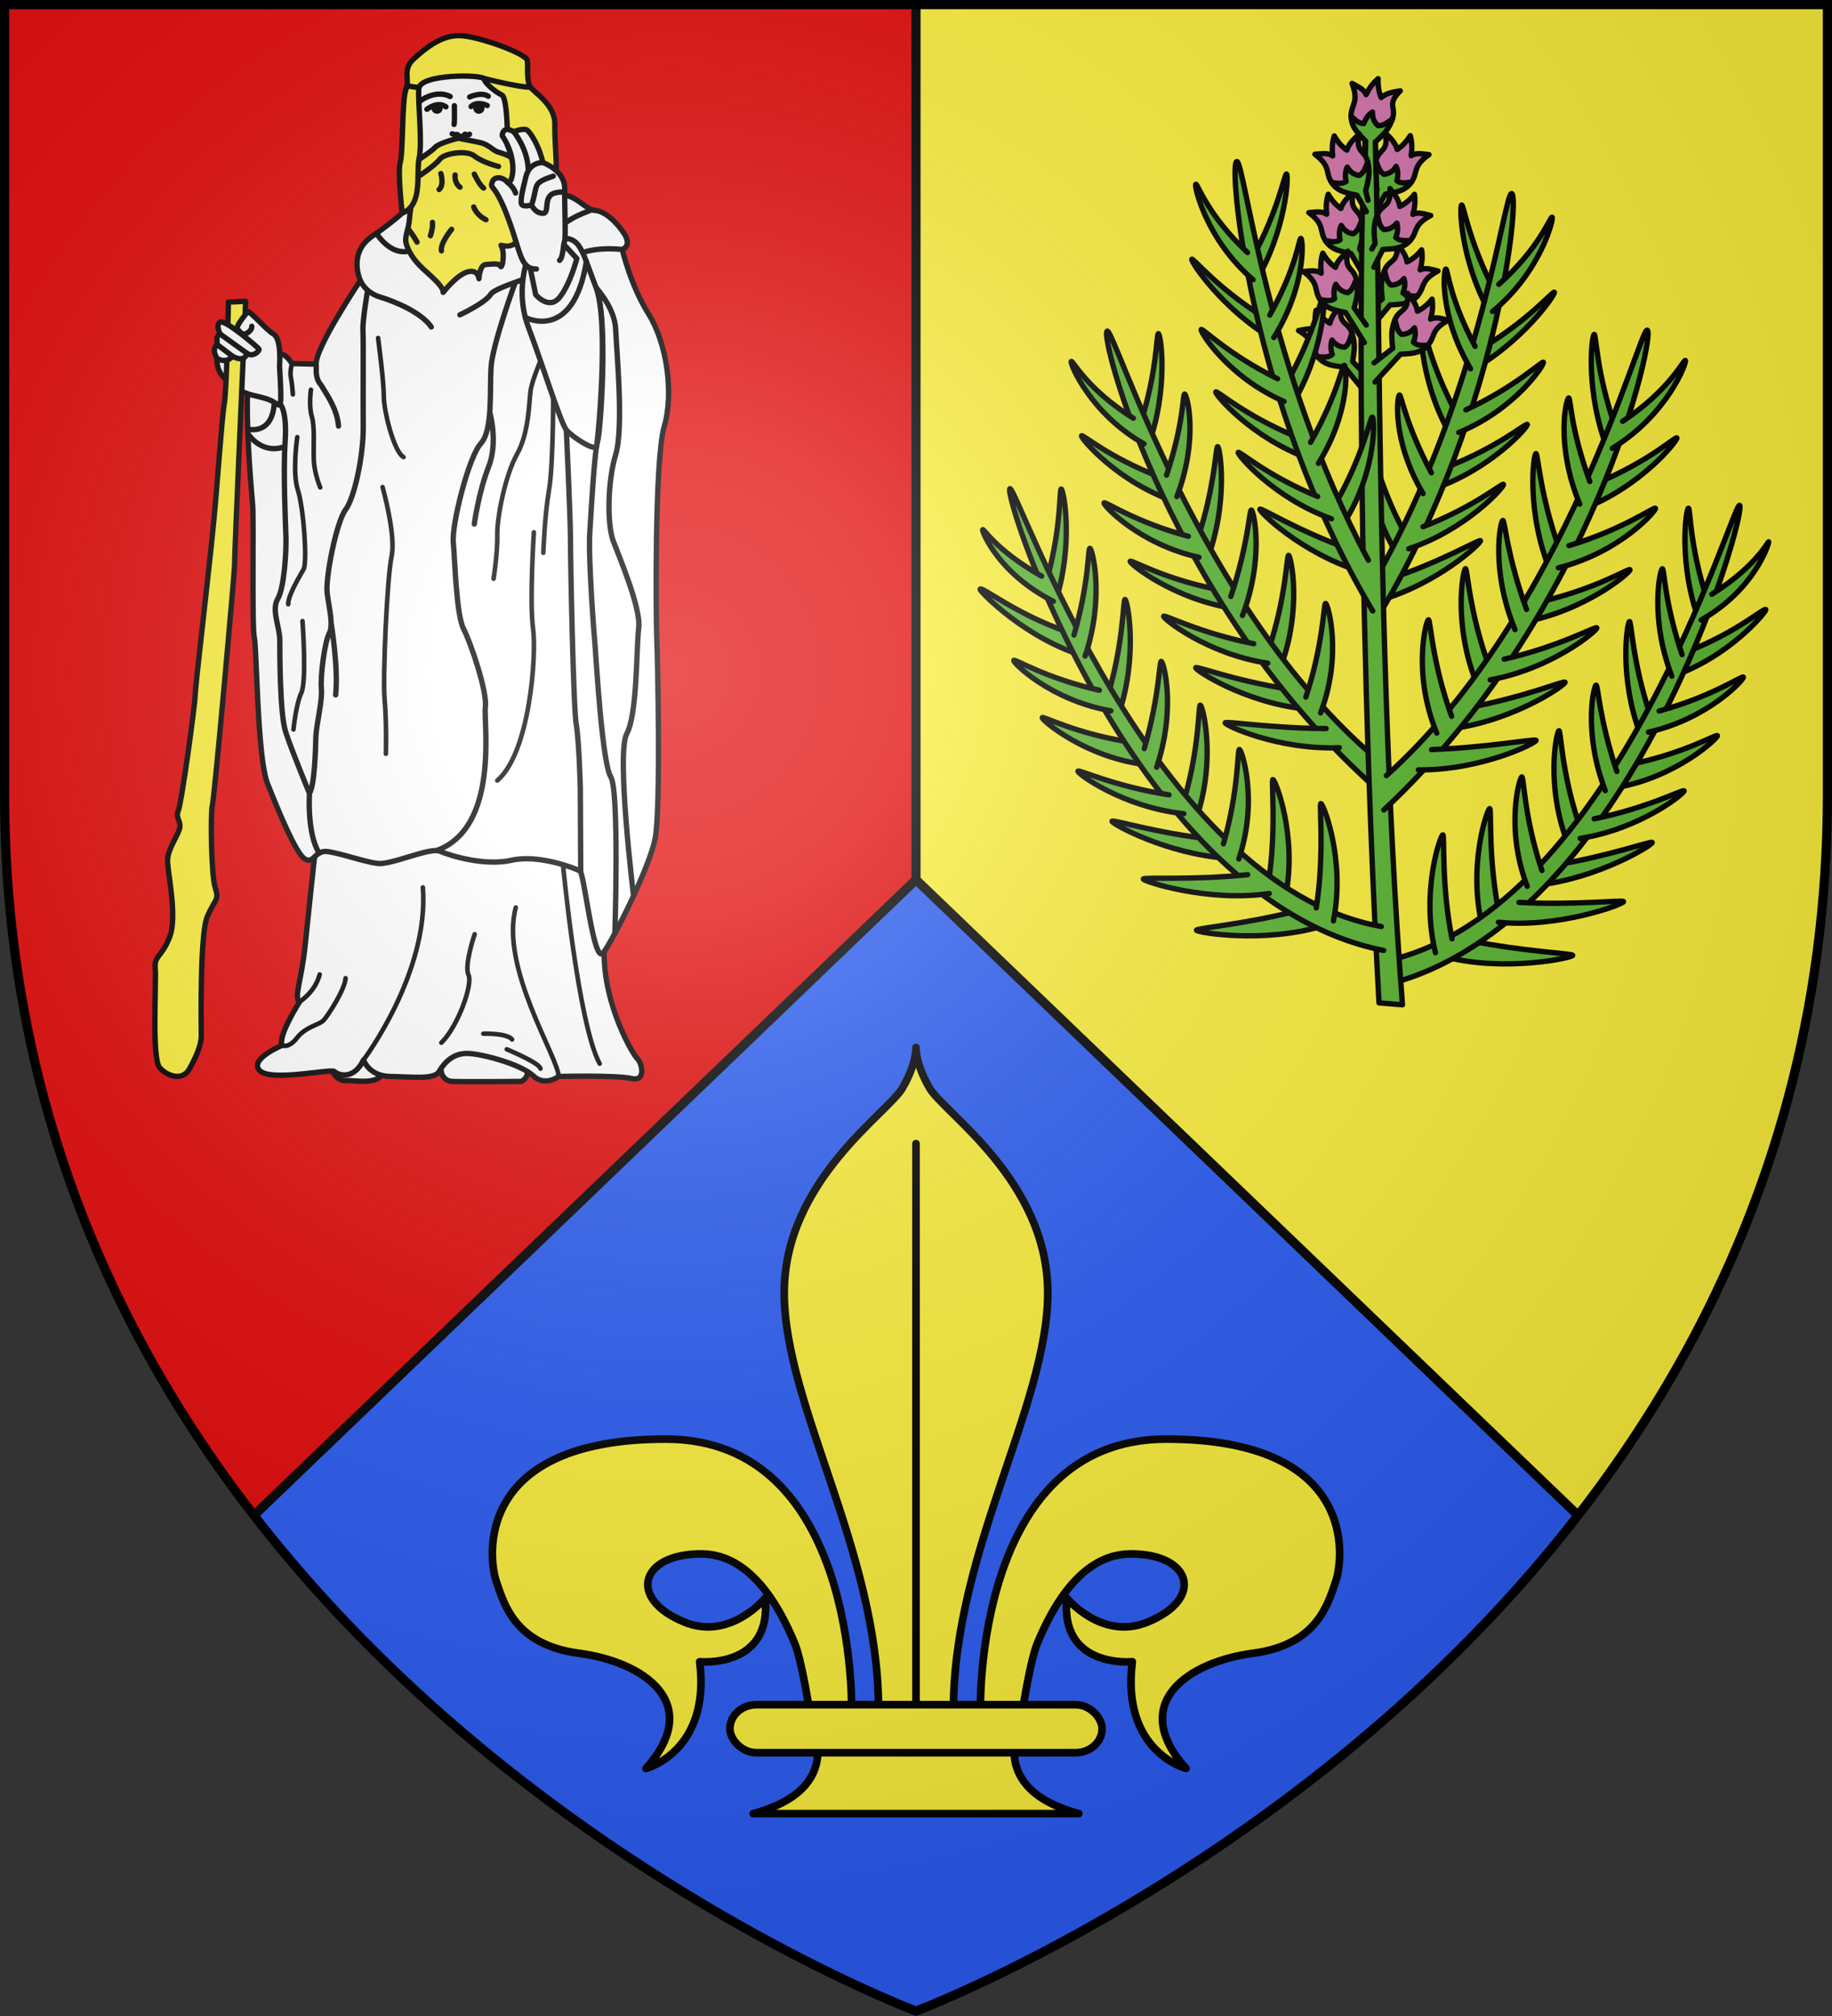 <svg xmlns="http://www.w3.org/2000/svg" width="600" height="660" viewBox="-300 -300 600 660"><rect x="-300" y="-300" width="600" height="660" fill="#333333" stroke="none"/><radialGradient id="a" cx="-80" cy="-80" r="405" gradientUnits="userSpaceOnUse"><stop offset="0" stop-color="#fff" stop-opacity=".31"/><stop offset=".19" stop-color="#fff" stop-opacity=".25"/><stop offset=".6" stop-color="#6b6b6b" stop-opacity=".125"/><stop offset="1" stop-opacity=".125"/></radialGradient><path fill="#fcef3c" d="M-298.5-298.5h597V-40C298.5 246.31 0 358.5 0 358.5S-298.5 246.31-298.5-40z"/><path fill="#e20909" d="M-298.5-298.5H0v657S-298.5 246.31-298.5-40z"/><path fill="#2b5df2" d="m0-12-216.875 208.156C-128.497 310.228 0 358.5 0 358.5s128.497-48.272 216.875-162.344z"/><g stroke="#000" stroke-linejoin="round"><g fill-rule="evenodd" stroke-linecap="round" stroke-width=".81"><path fill="#d576ad" d="m625.335-346.24-3.977-.06c-1.22-1.383-.356-2.357-3.101-3.868.911-.184 1.837-.572 2.705-.133-.256-.963-.376-1.962-.188-3.041.645.835 1.375 1.46 2.197 1.864.134-1.024.832-1.86 1.522-2.699-.215 3.018 1.124 2.173 1.865 4.039z" transform="matrix(2.161 .091 -.091 2.159 -1242.634 507.974)"/><path fill="#5ab532" d="m628.557-344.044-1.924-1.77c.236-1.842.286-2.843-.275-4.324-.199.894-.421 1.76-1.016 2.189-.827-.002-1.466-.36-1.956-1.006-.227.711-.156 1.444.126 2.191-.546.52-1.364.463-2.154.464 1.109 1.299 2.766 1.252 4.086 1.364l3.255 3.662" transform="matrix(2.161 .091 -.091 2.159 -1242.634 507.974)"/><path fill="#d576ad" d="m632.012-355.94 3.973-.179c1.18-1.419.288-2.366 2.989-3.958-.917-.157-1.854-.517-2.709-.053.229-.97.32-1.972.1-3.045-.62.854-1.332 1.501-2.141 1.928-.164-1.019-.886-1.834-1.6-2.652.302 3.01-1.06 2.206-1.747 4.093z" transform="matrix(2.161 .091 -.091 2.159 -1242.634 507.974)"/><path fill="#5ab532" d="m629.21-354.079 1.517-1.396c-.29-1.835-.368-2.833.15-4.33.224.887.471 1.746 1.078 2.157.827-.027 1.456-.405 1.927-1.064.247.704.197 1.438-.063 2.194.56.503 1.376.422 2.166.399-1.07 1.332-2.728 1.335-4.044 1.486l-2.389 3.139" transform="matrix(2.161 .091 -.091 2.159 -1242.634 507.974)"/><path fill="#d576ad" d="m625.727-363.462-3.952-.464c-1.077-1.5-.122-2.381-2.706-4.163.926-.09 1.885-.383 2.706.142-.161-.984-.182-1.99.11-3.045.56.896 1.226 1.593 2.003 2.077.234-1.005 1.012-1.766 1.78-2.53-.51 2.98.905 2.276 1.459 4.208z" transform="matrix(2.161 .091 -.091 2.159 -1242.634 507.974)"/><path fill="#5ab532" d="m628.233-361.075-1.257-1.831c.416-1.81.564-2.8.15-4.331-.284.87-.59 1.708-1.225 2.074-.822-.085-1.423-.507-1.848-1.199-.295.685-.296 1.42-.09 2.193-.593.462-1.401.322-2.188.243.976 1.405 2.63 1.527 3.932 1.772l2.272 3.588" transform="matrix(2.161 .091 -.091 2.159 -1242.634 507.974)"/><path fill="#d576ad" d="m630.451-372.671 3.924-.665c1.002-1.553.005-2.385 2.497-4.296-.929-.043-1.901-.286-2.695.28.112-.992.083-1.998-.26-3.036-.516.924-1.146 1.654-1.899 2.177-.283-.992-1.097-1.712-1.902-2.437.656 2.952-.792 2.32-1.25 4.277z" transform="matrix(2.161 .091 -.091 2.159 -1242.634 507.974)"/><g fill="#5ab532"><path d="m628.623-371.093.608-.96c-.505-1.786-.701-2.768-.364-4.318.327.854.675 1.676 1.326 2.01.817-.128 1.397-.58 1.786-1.292.329.669.366 1.404.198 2.186.616.43 1.416.25 2.198.13-.906 1.454-2.55 1.66-3.84 1.971l-2.148 3.96M644.554-256.278c9.104 1.919 19.202-.71 19.166-1.065-.032-.31-7.547-.242-15.746-1.587M649.86-261.152c-2.647-9.06.013-17.888.364-17.882.306.006.048 7.495 2.056 15.687M658.022-267.761c9.189-1.44 17.165-6.857 17.01-7.176-.137-.279-6.577 2.402-14.72 4.058M662.224-274.335c-3.762-8.644-2.366-16.892-2.017-16.93.304-.034.615 6.172 3.634 14.037M669.023-282.978c9.118-1.85 15.353-8.234 15.183-8.546-.148-.272-4.783 2.847-12.846 4.866M672.61-291.061c-3.761-8.644-2.775-17.139-2.426-17.177.304-.034.685 6.08 3.704 13.945M676.872-300.151c8.682-3.384 13.862-10.367 13.862-10.723 0-.63-3.902 3.41-11.517 6.78M680.78-308.627c-3.67-8.685-2.757-17.11-2.407-17.145.304-.03.405 5.619 3.34 13.516" transform="matrix(2.161 .091 -.091 2.159 -1242.634 507.974)"/><path d="M635.74-251.727c36.979-10.83 51.615-74.285 50.36-74.8-1.096-.45-16.203 61.851-50.311 71.153" transform="matrix(2.161 .091 -.091 2.159 -1242.634 507.974)"/><path d="M681.018-308.926c7.913-4.963 9.716-11.872 9.716-12.23 0-.433-1.41 3.525-8.277 8.272M673.762-291.618c8.986-2.427 14.186-8.635 13.997-8.936-.165-.262-4.598 3.145-12.521 5.674M664.102-275.094c9.124-1.822 15.588-7.555 15.42-7.867-.148-.273-5.361 2.82-13.43 4.815M676.934-300.232c-3.762-8.644-2.466-16.166-2.117-16.204.304-.034.51 5.017 3.529 12.881M667.596-282.49c-3.762-8.643-2.413-15.867-2.064-15.906.304-.033.67 5.067 3.69 12.932M656.397-267.51c-3.762-8.645-1.858-16.49-1.51-16.53.305-.032.615 6.173 3.635 14.038M652.262-261.887c9.282.541 18.892-3.564 18.805-3.91-.076-.301-7.5.886-15.805.777M642.937-256.875c-2.647-9.061.013-17.889.364-17.882.306.006.048 7.495 2.056 15.686M621.666-292.928c-9.278-.604-16.947-5.22-16.82-5.551.112-.29 6.01 1.739 14.266 2.652M617.656-299.038c2.99-8.95.879-17.038.528-17.045-.306-.006-.072 6.203-2.392 14.31M610.284-307.677c-9.243-1.02-16.168-6.168-16.027-6.494.124-.284 5.013 2.403 13.221 3.685M605.847-314.759c2.991-8.95 1.265-17.321.915-17.328-.306-.006-.15 6.119-2.47 14.225M600.808-323.427c-8.943-2.586-14.901-9.134-14.707-9.431.169-.26 4.147 3.047 12.026 5.715M596.175-331.516c2.895-8.983 1.248-17.292.897-17.295-.306-.003.088 5.633-2.145 13.765" transform="matrix(2.161 .091 -.091 2.159 -1242.634 507.974)"/><path d="M633.452-280.915c-32.832-26.517-45.348-67.323-44.142-67.95 1.052-.547 15.515 41.231 43.427 62.986" transform="matrix(2.161 .091 -.091 2.159 -1242.634 507.974)"/><path d="M595.606-332.036c-8.316-4.227-11.779-11.75-11.534-12.006.214-.223 2.499 4.086 9.754 8.194M604.652-315.209c-9.163-1.605-14.885-7.319-14.723-7.635.14-.276 4.855 2.717 12.968 4.52M615.718-299.624c-9.246-.99-16.186-6.115-16.046-6.442.123-.285 5.586 2.325 13.798 3.582M600.904-324.256c2.991-8.95.877-15.57.526-15.578-.306-.006.096 4.29-2.223 12.396M611.592-306.674c2.991-8.95 1.016-16.023.665-16.03-.306-.006-.225 5.108-2.544 13.214M624.032-292.44c2.991-8.95.408-16.593.058-16.6-.306-.006-.073 6.204-2.392 14.31M627.087-287.286c-9.268.757-17.51-2.69-17.43-3.037.07-.303 7.002.525 15.301.223M632.228-309.833c8.828-2.968 15.1-9.404 14.894-9.692-.18-.252-5.383 3.227-13.143 6.231M634.351-317.3c-5.118-7.89-4.847-15.734-4.51-15.831.295-.084 1.374 5.458 5.633 12.706M639.575-327.027c8.69-3.361 14.11-10.122 13.892-10.401-.19-.244-4.253 3.612-11.876 6.962M642.107-335.02c-5.118-7.89-5.53-16.433-5.192-16.53.294-.085 1.373 5.458 5.633 12.705M644.173-344.929c8.01-4.8 12.802-12.438 12.54-12.675-.228-.208-3.594 4.288-10.554 8.893M647.3-353.718c-5.034-7.947-5.506-16.41-5.168-16.503.296-.081 1.316 5.473 5.498 12.767" transform="matrix(2.161 .091 -.091 2.159 -1242.634 507.974)"/><path d="M631.035-305.466c18.018-31.572 19.917-66.504 18.594-66.801-1.153-.26-3.241 30.206-18.086 59.104" transform="matrix(2.161 .091 -.091 2.159 -1242.634 507.974)"/><path d="M647.49-354.296c6.995-6.227 8.706-14.466 8.406-14.65-.262-.161-1.633 4.666-7.632 10.504M643.152-335.762c8.466-3.907 12.582-10.905 12.347-11.17-.205-.23-4.022 3.876-11.424 7.704M636.318-317.84c8.7-3.333 14.142-10.075 13.924-10.355-.19-.244-4.264 3.6-11.897 6.925M644.529-345.478c-5.119-7.891-4.72-14.84-4.382-14.937.295-.085.665 4.268 4.925 11.515M638.142-326.278c-5.118-7.89-4.55-14.685-4.212-14.782.295-.085 1.072 4.328 5.33 11.575M634.718-248.918c-5.96-60.786-9.09-135.86-6.964-135.866 1.86-.006 3.224 75.063 10.525 136.01zM629.008-314.148c-8.991-2.407-15.644-8.435-15.456-8.736.164-.262 5.569 2.882 13.498 5.392" transform="matrix(2.161 .091 -.091 2.159 -1242.634 507.974)"/><path d="M626.434-321.467c4.627-8.198 3.879-16.01 3.536-16.085-.3-.066-1.038 5.534-4.848 13.036M620.627-330.847c-8.878-2.807-14.7-9.213-14.5-9.505.176-.255 4.466 3.337 12.278 6.2M617.613-338.664c4.627-8.198 4.517-16.75 4.174-16.826-.299-.066-1.038 5.534-4.847 13.036M614.947-348.424c-8.288-4.286-13.536-11.608-13.29-11.861.215-.222 3.85 4.053 11.077 8.211M611.29-357c4.54-8.248 4.495-16.725 4.151-16.796-.3-.063-.979 5.545-4.708 13.089" transform="matrix(2.161 .091 -.091 2.159 -1242.634 507.974)"/><path d="M631.267-308.197c-19.908-30.376-24.735-66.79-23.433-67.17 1.136-.33 5.879 31.613 22.457 59.52" transform="matrix(2.161 .091 -.091 2.159 -1242.634 507.974)"/><path d="M611.065-357.565c-7.361-5.774-9.572-13.889-9.283-14.092.251-.177 1.914 4.555 8.257 10.004M616.524-339.34c-8.688-3.366-13.222-10.09-13.004-10.37.19-.243 4.25 3.615 11.872 6.97M624.438-321.882c-8.887-2.78-14.729-9.165-14.529-9.458.175-.256 4.475 3.323 12.296 6.162M614.558-348.95c4.628-8.198 3.805-15.11 3.462-15.184-.299-.066-.403 4.302-4.213 11.803M622.103-330.189c4.627-8.198 3.645-14.944 3.302-15.02-.299-.065-.805 4.388-4.614 11.89M644.118-290.9c9.499-1.734 16.873-7.41 16.703-7.738-.148-.285-5.997 2.513-14.405 4.443M647.547-297.68c-4.12-8.873-2.88-17.467-2.518-17.516.314-.043.792 6.389 4.123 14.471M654.149-307.472c9.414-2.157 15.96-8.295 15.776-8.615-.16-.278-4.892 3.078-13.208 5.383M657.904-315.306c-4.12-8.872-3.31-17.712-2.949-17.761.315-.043.864 6.292 4.194 14.375M662.098-324.849c8.923-3.736 14.31-11.202 14.075-11.485-.204-.247-3.924 3.639-11.74 7.333M665.94-333.745c-4.026-8.917-3.29-17.683-2.928-17.728.315-.04.562 5.82 3.806 13.938" transform="matrix(2.161 .091 -.091 2.159 -1242.634 507.974)"/><path d="M634.215-278.15c30.788-31.274 38.112-73.805 36.795-74.307-1.147-.439-10.367 43.328-36.633 69.102" transform="matrix(2.161 .091 -.091 2.159 -1242.634 507.974)"/><path d="M666.466-334.349c8.086-5.354 10.786-13.527 10.505-13.761-.246-.204-2.104 4.513-9.11 9.617M659.085-315.913c9.264-2.752 14.503-9.329 14.3-9.636-.178-.268-4.693 3.383-12.85 6.212M649.476-298.518c9.422-2.127 15.986-8.242 15.803-8.562-.16-.28-5.492 3.066-13.815 5.344M661.903-325.692c-4.12-8.872-2.707-15.953-2.346-16.002.315-.042.397 4.435 3.728 12.517M652.916-306.282c-4.12-8.871-2.902-16.402-2.541-16.451.314-.043.823 5.24 4.153 13.323M641.734-290.115c-4.12-8.871-2.341-17.062-1.98-17.111.314-.043.792 6.389 4.123 14.471M639.18-284.434c9.646-.327 17.746-4.868 17.624-5.217-.106-.304-7.16 1.38-15.754 2.06M625.77-260.228c-8.782 3.104-19.13 1.83-19.14 1.474-.008-.31 7.452-1.236 15.41-3.652M619.887-264.36c1.467-9.334-2.299-17.736-2.646-17.683-.302.047.91 7.438-.034 15.825M610.949-269.836c-9.295-.215-17.896-4.532-17.782-4.87.1-.294 6.827 1.514 15.113 2.08M605.943-275.8c2.625-9.067.188-17.06-.163-17.053-.306.007.179 6.202-1.81 14.398M598.097-283.471c-9.277-.632-16.274-6.138-16.146-6.47.112-.289 5.106 2.191 13.36 3.13M593.507-291.013c2.626-9.067.563-17.36.212-17.352-.306.007.098 6.12-1.891 14.317M588.121-299.463c-9.04-2.21-16.387-9.146-16.387-9.503 0-.656 5.578 3.567 13.558 5.903M583.164-307.352c2.53-9.095.547-17.329.197-17.317-.306.01.315 5.625-1.586 13.843" transform="matrix(2.161 .091 -.091 2.159 -1242.634 507.974)"/><path d="M635.09-256.88c-38.049-5.856-60.667-66.84-59.487-67.518 1.028-.591 23.966 59.189 58.973 63.909" transform="matrix(2.161 .091 -.091 2.159 -1242.634 507.974)"/><path d="M582.89-307.617c-8.48-3.876-11.156-9.998-11.156-10.354 0-.541 1.807 2.82 9.223 6.62M592.295-291.412c-9.22-1.221-15.169-6.69-15.02-7.013.13-.282 4.96 2.511 13.14 3.972M603.983-276.305c-9.278-.602-16.42-5.432-16.293-5.764.111-.29 5.675 2.09 13.931 3.001M588.05-299.535c2.626-9.067.38-16.355.028-16.347-.305.007.136 5.042-1.853 13.238M599.575-283.176c2.626-9.067.366-16.052.015-16.044-.306.007-.018 5.113-2.007 13.31M612.592-269.802c2.626-9.068-.264-16.596-.615-16.588-.305.007.18 6.201-1.81 14.398M617.411-264.772c-9.135 1.762-19.188-1.04-19.145-1.394.037-.309 7.55-.112 15.77-1.316M627.297-261.034c1.467-9.333-2.298-17.735-2.645-17.682-.303.047.91 7.437-.035 15.825" transform="matrix(2.161 .091 -.091 2.159 -1242.634 507.974)"/></g><path fill="#d576ad" d="m625.277-354.513-3.952-.464c-1.077-1.5-.122-2.381-2.706-4.163.926-.09 1.885-.382 2.706.142-.161-.984-.182-1.99.11-3.045.56.896 1.226 1.593 2.003 2.077.235-1.004 1.012-1.765 1.78-2.53-.51 2.98.905 2.276 1.459 4.208z" transform="matrix(2.161 .091 -.091 2.159 -1242.634 507.974)"/><path fill="#5ab532" d="m628.467-351.431-1.94-2.526c.415-1.81.563-2.8.15-4.331-.285.87-.592 1.708-1.226 2.074-.822-.085-1.423-.507-1.847-1.199-.295.685-.297 1.421-.09 2.193-.594.462-1.402.322-2.189.243.976 1.405 2.63 1.527 3.932 1.772l3.031 4.437" transform="matrix(2.161 .091 -.091 2.159 -1242.634 507.974)"/><path fill="#d576ad" d="m630.567-364.293 3.973-.18c1.18-1.418.288-2.366 2.988-3.958-.916-.157-1.853-.517-2.708-.052.229-.97.319-1.973.1-3.046-.62.854-1.332 1.502-2.141 1.929-.164-1.02-.887-1.834-1.6-2.652.302 3.01-1.061 2.205-1.747 4.093z" transform="matrix(2.161 .091 -.091 2.159 -1242.634 507.974)"/><path fill="#5ab532" d="m628.829-362.973.452-.855c-.29-1.835-.368-2.834.15-4.331.225.888.472 1.746 1.08 2.157.825-.026 1.455-.404 1.926-1.063.246.703.196 1.438-.063 2.194.56.503 1.376.421 2.166.398-1.071 1.332-2.728 1.335-4.045 1.486l-1.248 2.753" transform="matrix(2.161 .091 -.091 2.159 -1242.634 507.974)"/><path fill="#d576ad" d="m627.92-380.361-3.076-2.564c-.108-1.854 1.164-2.07-.06-4.989.826.433 1.788.715 2.2 1.607.388-.916.906-1.774 1.713-2.5-.006 1.062.183 2.014.58 2.849.73-.716 1.79-.93 2.843-1.15-2.016 2.227-.45 2.412-1.013 4.342z" transform="matrix(2.161 .091 -.091 2.159 -1242.634 507.974)"/><path fill="#5ab532" d="m628.98-374.415-.304-4.791c1.313-1.294 1.964-2.046 2.431-3.56-.702.575-1.406 1.111-2.134 1.07-.646-.524-.928-1.21-.916-2.024-.613.413-1.005 1.032-1.243 1.795-.745.062-1.35-.5-1.97-1 .073 1.719 1.399 2.73 2.364 3.653l.079 4.849" transform="matrix(2.161 .091 -.091 2.159 -1242.634 507.974)"/><path fill="#d576ad" d="m633.905-348.548 3.974-.18c1.179-1.419.288-2.366 2.988-3.958-.917-.157-1.853-.517-2.708-.052.229-.971.319-1.973.1-3.046-.62.854-1.332 1.501-2.142 1.929-.163-1.02-.886-1.834-1.6-2.652.302 3.01-1.06 2.205-1.746 4.092z" transform="matrix(2.161 .091 -.091 2.159 -1242.634 507.974)"/><path fill="#5ab532" d="m629.888-345.76 2.732-2.323c-.29-1.836-.368-2.834.15-4.332.224.888.472 1.747 1.079 2.158.826-.027 1.455-.404 1.927-1.064.246.704.196 1.438-.063 2.194.56.503 1.376.422 2.166.4-1.071 1.33-2.728 1.334-4.045 1.485l-3.68 4.375" transform="matrix(2.161 .091 -.091 2.159 -1242.634 507.974)"/><path fill="#d576ad" d="m626.263-372.33-3.951-.465c-1.078-1.5-.123-2.381-2.706-4.163.925-.09 1.884-.382 2.705.142-.161-.984-.182-1.99.11-3.045.56.896 1.226 1.593 2.004 2.077.234-1.004 1.01-1.765 1.78-2.53-.51 2.98.904 2.276 1.458 4.208z" transform="matrix(2.161 .091 -.091 2.159 -1242.634 507.974)"/><path fill="#5ab532" d="m627.933-370.33-.42-1.445c.415-1.81.563-2.8.15-4.331-.285.87-.592 1.708-1.226 2.074-.822-.085-1.423-.507-1.847-1.199-.295.685-.297 1.421-.09 2.193-.594.462-1.402.322-2.189.243.976 1.405 2.63 1.527 3.932 1.772l1.512 2.43" transform="matrix(2.161 .091 -.091 2.159 -1242.634 507.974)"/></g><g fill="#e20909" stroke-linecap="round" stroke-width="1.237"><path fill="#fff" d="M-767.889 6.222s-.046 2.818 2.679 2.953 15.845 0 15.845 0 1.61-.423 1.61-2.788-18.675-10.519-20.134-.165m-25.143.552s.975 2.3 3.128 2.199 8.04 1.278 8.814-2.389-11.202-4.464-11.942.19" transform="matrix(1.415 0 0 1.414 930.97 41.062)"/><path fill="#fff" d="M-797.141-42.8s-1.375 12.546-2.183 20.553c-.807 8.006-2.691 12.044-1.278 12.986 0 0-5.114 8.007-4.037 10.092 0 0-7.805 3.23-5.181 5.854s16.62-.538 17.292.202 4.374 2.22 6.729-2.691c0 0 1.21 3.768 6.19 3.835 4.979.067 10.16.807 11.304-1.144s3.23-4.44 6.997-4.172c3.768.27 12.112 2.624 14.803 5.181s5.854.135 5.854.135 13.457-.336 16.889.471 2.422-3.566 1.345-4.575c-1.076-1.01-7.847-12.474-7.691-24.808.155-12.334-3.142-21.485-3.142-21.485l-38.42-7.468-23.482 2.893z" transform="matrix(1.415 0 0 1.414 930.97 41.062)"/><path fill="#fff" d="M-812.699-148.607c-.105 9.699.963 20.848 1.237 24.36.275 3.521-.19 28.451.38 30.64.572 2.188.667 27.785 3.046 33.78s6.565 16.272 8.659 17.509c2.093 1.237 2.274-2.066 5.167-1.73 2.893.337 8.478 2.355 11.64 2.759s12.179-3.835 14.467-2.826 10.309 3.51 16.59 2.082c6.28-1.427 14.748 1.903 15.795 2.474s3.14 21.981 5.424 18.936 10.657-19.602 11.99-26.453c1.332-6.851.57-41.869.38-46.055-.19-4.187-.57-41.488 1.713-49.291s.57-19.412-3.616-26.073-6.09-14.94-6.09-14.94 2.284-.76.476-3.615-4.663-5.329-6.756-5.424-3.902-3.14-7.327-3.616c-3.426-.476-34.837 1.861-34.837 1.861s-3.364 3.634-9.285 7.604-2.894 10.362-2.894 10.362-10.429 15.542-10.227 19.378l-5.608-.144s-1.237-2.045-2.33-2.14c0 0-7.946 6.147-7.994 10.562" transform="matrix(1.415 0 0 1.414 930.97 41.062)"/><path fill="none" d="M-812.382-141.82s5.557 1.393 5.926-6.218m-5.862 7.569s3.053 4.577 8.306 2.668m76.39 112.681s1.039-33.09-.96-36.23-3.425-27.975-3.615-30.164-1.618-20.173-1.237-26.358c.38-6.185 1.142-19.317 1.808-21.125s2.568-28.428-.366-35.645m-3.076-8.084s.777 5.477 2.3 7.19c1.522 1.712 5.138 5.9 5.329 10.657.19 4.758 1.903 22.647 0 28.927s-1.999 16.177-.571 19.983c1.427 3.806 6.47 15.606 5.9 20.173-.572 4.568-.286 19.888-2.76 24.455-2.474 4.568 1.571 37.544 1.571 37.544m-15.56-107.864s.952 20.363.952 25.312.667 39.013 1.333 42.82c.666 3.806.951 14.749.951 14.749l.092 19.508m-21.057-106.483s2.009 6.902-.279 12.689-3.297 13.188-3.297 13.188m9.479-55.96s-5.206 14.194-5.587 19.523.476 14.654-2.379 17.794-6.756 18.841-6.375 22.838c.38 3.996.666 16.747 2.379 20.077s5.519 14.654 5.043 18.08 3.418 27.975-11.327 33.257m43.014-139.165s-7.803-1.047-11.8 2.093-17.413 6.28-18.65 8.279-7.136 4.758-7.136 4.758m30.664-24.288c-.156-.054-6.305 2.069-7.399 4.352m-42.575 1.047s3.742 6.287 8.923 3.595m-22.877 26.713c.133.995-.402 3.109 1.144 4.844 1.682 2.759 3.7 5.652 4.037 9.487m5.046-33.71s1.01 2.76 4.576 3.836 9.622 3.633 11.842 6.93m-23.185 68.564s1.721 10.227 1.048 16.62m-12.858-67.352s1.648 1.438 1.172 8.67.096 19.22.19 22.266c.096 3.045-.38 11.609-1.902 14.178-1.523 2.57.475 6.566.475 9.516s0 17.033 1.333 21.22 5.534 14.311 5.534 14.311c1.212-1.884 1.413-10.496 1.48-13.12.068-2.625 1.548-8.277 1.28-11.237s.807-10.833 1.816-12.717c1.01-1.884 0-5.652-.471-9.218s2.153-16.62 4.239-19.378c2.086-2.76 4.172-12.583 4.104-19.311-.067-6.729.068-19.85-.067-22.137-.135-2.288 1.077-9.353 1.077-9.353m-13.458 116.471s-.62 9.326 2.252 13.826" transform="matrix(1.415 0 0 1.414 930.97 41.062)"/><path fill="#fff" stroke-linecap="butt" stroke-linejoin="miter" d="M-770.862-226.458s-3.97 4.171-3.97 7.468-.471 20.792-.471 20.792l11.268 3.241 16.655-4.52-.942-17.763-5.315-8.478z" transform="matrix(1.415 0 0 1.414 930.97 41.062)"/><g transform="matrix(1.415 0 0 1.414 930.97 41.062)"><path fill="#fcef3c" d="M-753.974-184.405c2.557.673 3.5-.74 3.5-.74s0-12.852-.135-13.659-.671-4.474-.803-5.431-2.36-1.432-3.436-1.836c-1.077-.403-2.086-1.682-3.836-2.086s-4.44-.874-4.911-1.009-4.912 1.211-5.652 2.086-3.748 2.808-3.748 2.808-2.039 11.322-2.173 13.744c-.135 2.422-1.248 4.089-.74 5.787.507 1.697 1.614 3.7 3.97 5.853 2.354 2.154 4.575 4.038 4.575 5.383 0 0 2.96-3.902 5.517-4.71s2.759 1.548 2.759 1.548.134-3.23 1.615-3.297 2.96-.404 3.364.404c.404.807 1.144-3.096.134-4.845"/><path fill="#fcef3c" d="M-776.848-191.858s-1.12-9.656-.453-11.75c.666-2.093.38-14.844 1.332-16.937s-.951-4.567 1.808-7.042 6.661-5.804 11.324-5.328c4.662.476 14.749 4.187 14.94 5.71s-.191 4.757.665 6.09c.857 1.331 5.805 4.09 5.71 8.753-.096 4.663.856 11.229-.096 13.037-.951 1.808-1.142 9.04-2.95 9.325-1.807.285-7.912-17.613-7.912-17.613s.11-10.934-1.318-11.6c-1.427-.666-3.901-2.664-4.091-3.71-.19-1.048-14.94-1.238-15.13 2.283s.856 12.465.095 15.986c-.761 3.52 1.001 10.938-3.924 12.796"/><path fill="none" d="M-773.183-200.284s4.018-2.657 5.017-4.037 6.233-2.236 8.04-.761c1.809 1.475 5.567 2.426 5.567 2.426M-764.773-216.735s.067 4.07-.067 4.34m-.437 2.167s.489.304 1.155.16c.012.077 1.262.986 1.796-.07 0 0 .94.393 1.059.013m-11.722-7.309c-.314-.117 3.746-3.245 7.24-1.421m4.509.1s2.691-1.244 4.306-.167m-14.197 3.028s2.388-1.985 4.407-.572m5.82-.068s1.178-1.379 3.734-.235"/><circle cx="-768.784" cy="-216.136" r=".67" fill="#000"/><circle cx="-759.101" cy="-216.136" r=".67" fill="#000"/><path d="M-775.73-221.348s2.652.557 2.813.277m14.907-1.995s8.101 2.105 10.846 2.048"/><path fill="none" d="M-767.902-201.024s.808 2.624-.403 3.7m3.7-3.364s-.269 1.817 1.144 2.826m3.163 4.575s.538 1.817 2.826 2.961m-7.94 2.22s-2.691 3.23-2.355 4.98m-2.086-6.594s.202 1.076-.47 3.095m-5.221-1.659s.914.986 2.125 3.139m13.255-15.745s1.144 2.49 2.153 3.23"/><path fill="none" stroke-width="1.06" d="M-746.375-117.967s-1.047 16.081-.19 22.266c.856 6.185-.762 28.832-8.28 35.208m12.942-91.35s.095 17.89-.952 23.98-1.332 14.654-1.332 14.654m.286-46.627s-2.855 6.28-3.236 9.135-.38 9.706-3.14 14.654-4.662 14.75-4.567 18.746c.095 3.997-.857 10.086-.857 10.086m-46.674-49.814s-.515 1.893-.246 3.172c.27 1.278.471 3.97.471 3.97m4.172-1.077s-.538 3.768.202 6.19.336 7.065.47 10.16c.135 3.095 1.481 6.258 1.481 6.258m-5.316-11.64s-1.21 8.14.135 12.245c1.346 4.105 2.22 16.687 1.346 18.302s-3.634 6.055-3.566 8.141m3.297 3.903s1.009 13.86-.27 16.62-1.816 8.477-1.816 8.477m19.58-90.633s1.328 9.957 1.328 13.477 2.379 12.942 4.567 14.083m-4.853 6.947s3.14 11.228 2.094 15.986-2.094 28.166-1.618 33.304.286 12.466.286 12.466M-800.602-9.261s3.604-2.227 4.65-6.319M-804.639.831s1.456.813 3.454-1.757 5.043-2.95 6.09-3.996c1.047-1.047 5.043-7.327 5.138-9.801m4.158 18.919s15.254-20.251 13.732-39.949m11.99 10.848s-2.475 7.232-1.428 9.42c1.047 2.19-2.474 11.99-6.28 15.701m9.705-2.093s5.424-.19 6.661 1.332m-1.237 2.284s7.613 3.14 7.803 4.472m-5.71-37.301c-3.729 13.919 9.88 34.711 9.912 39.12m1.016-49.033s3.481 36.765 8.484 46.072"/><path fill="#fff" d="M-748.279-179.723s-2.2 6.901.667 14.368 7.422 22.076 8.754 23.694 6.686 5.082 6.992 3.75c.307-1.334 2.95-28.648-.126-36.731s-3.536-10.98-6.866-11.361-9.42 6.28-9.42 6.28"/><path fill="none" d="M-748.364-167.711s11.084 5.906 14.142-12.93"/><path fill="#fff" d="m-747.51-180.523 1.563 7.556s3.092 3.71 5.566.57 3.95-8.944 3.95-8.944l-4.06-4.412z"/><path fill="#fff" d="M-740.428-180.913c.856-.713.809-3.568 1.142-4.377s0-7.945.047-12.227c.048-4.282-5.043-6.043-5.043-6.043-.952-4.044-2.76-6.66-3.52-7.422-.762-.761-3.236.286-3.236.286-2.664-1.57-2.664.904-2.664.904 4.044 6.042 2.15 11.863 1.141 10.719s-2.758-1.346-3.364-.202c-.925 2.54.769-1.113 5.45 14.13 1.191 3.878 1.856 6.276 4.694 6.23"/><path fill="none" d="M-751.038-210.696s3.154 3.75 3.356 8.595m3.4-1.459s-3.064-.223-3.939 3.276c-.874 3.499-1.413 5.954-.908 6.493s2.22.067 2.22.067.74 1.817 2.557 1.918-.067-3.97 2.826-4.71 2.285.639 2.285.639"/><path fill="none" d="M-746.909-193.724c1.613-4.71-.108-4.972 5.013-6.695m-10.565 1.435s1.423 1.086 1.851 2.466"/><path fill="#fff" d="M-805.245-156.414s.538-6.258-1.346-7.402-5.45-5.45-6.123-5.248c-1.533-.443-7.039 10.802-6.997 10.833 0 0-.539 3.903 3.633 5.921 2.582 3.102 6.453 2.459 9.353 4.105 1.346.807 1.615 1.413 1.75-.404.134-1.817-.27-7.805-.27-7.805"/><path fill="#fcef3c" d="M-817.076-171.254s-.38 20.363-.952 23.503c-.57 3.14-1.57 18.404-2.474 27.595-1.313 13.366-4.282 38.158-4.282 40.06 0 1.904-3.14 24.932-3.901 26.644-.761 1.713.951 2.474.19 4.473s-2.569 4.472-2.664 6.946 2.379 12.941.476 17.794-3.616 4.187-3.33 7.327c.285 3.14-.857 20.84 1.046 22.933s5.329 3.045 6.851.285 2.76-5.424 2.76-7.707c0-2.284-.381-23.599 1.427-27.69s2.76-3.617 1.808-6.566-1.142-17.414-.666-19.127 5.233-54.714 5.138-55.761 2.57-60.9 2.57-60.9z"/><path fill="#fff" d="M-812.747-159.375c1.38.976 2.893-.605 2.758-.975s-7.771-6.83-8.948-6.292-.068 2.76-.068 2.76c-1.48 1.008-.134 1.917-1.009 2.892-.875.976.303 2.759.303 2.759s2.064 1.393 3.596-.49c2.83 1.6 3.368-.654 3.368-.654"/><path fill="#fff" d="M-812.723-168.9s-2.712 3.212-2.283 3.807c.428.595 1.189 1.737 2.355.952s.975-1.523.975-1.523"/></g><path fill="none" stroke-linecap="butt" stroke-linejoin="miter" d="m-819.005-163.883 6.258 4.508m-6.991-2.098 3.623 2.751" transform="matrix(1.415 0 0 1.414 930.97 41.062)"/></g><g stroke-linecap="round" stroke-width="2.5"><path fill="#fcef3c" d="M12.27 259.554c0-51.375 30.885-99.478 30.885-136.266S9.137 64.357 4.417 56.181 0 42.928 0 42.928s.303 5.076-4.417 13.253-38.738 30.32-38.738 67.107S-12.27 208.18-12.27 259.554z"/><path fill="none" d="M0 74.398v185.156"/><g fill="#fcef3c" transform="translate(0 5)"><path d="M21.11 254.702s-2.082-88.57 60.845-88.57 58.069 39.105 55.524 46.509-6.015 20.825-27.068 23.601c-21.053 2.777-41.18 16.197-21.978 37.716 0 0-21.284-5.553-17.583-34.939 0 0-23.759 2.314-21.445-20.825 0 0 11.386 13.952 26.337 7.891 18.908-7.664 14.552-22.411-5.399-22.36-8.788.022-20.555 5.083-30.59 29.218-2.266 5.45-4.745 21.284-4.745 21.284zm-42.22 0s2.082-88.57-60.845-88.57-58.069 39.105-55.524 46.509 6.015 20.825 27.068 23.601c21.053 2.777 41.18 16.197 21.978 37.716 0 0 21.285-5.553 17.583-34.939 0 0 23.759 2.314 21.445-20.825 0 0-11.386 13.952-26.337 7.891-18.908-7.664-14.552-22.411 5.399-22.36 8.788.022 20.555 5.083 30.59 29.218 2.266 5.45 4.745 21.284 4.745 21.284z"/><path d="M35.008 257.5s-13.565 22.705 18.322 31.25H-53.33c31.887-8.545 18.322-31.25 18.322-31.25z"/><rect width="121.901" height="15.734" x="-60.95" y="253.082" rx="8.707" ry="7.867"/></g></g><path fill="none" stroke-width="3" d="M-216.875 196.156 0-12l216.875 208.156M0-12v-286.5"/></g><path fill="url(#a)" d="M-298.5-298.5h597v258.543C298.5 246.291 0 358.5 0 358.5S-298.5 246.291-298.5-39.957z"/><path fill="none" stroke="#000" stroke-width="3" d="M-298.5-298.5h597v258.503C298.5 246.206 0 358.398 0 358.398S-298.5 246.206-298.5-39.997z"/></svg>